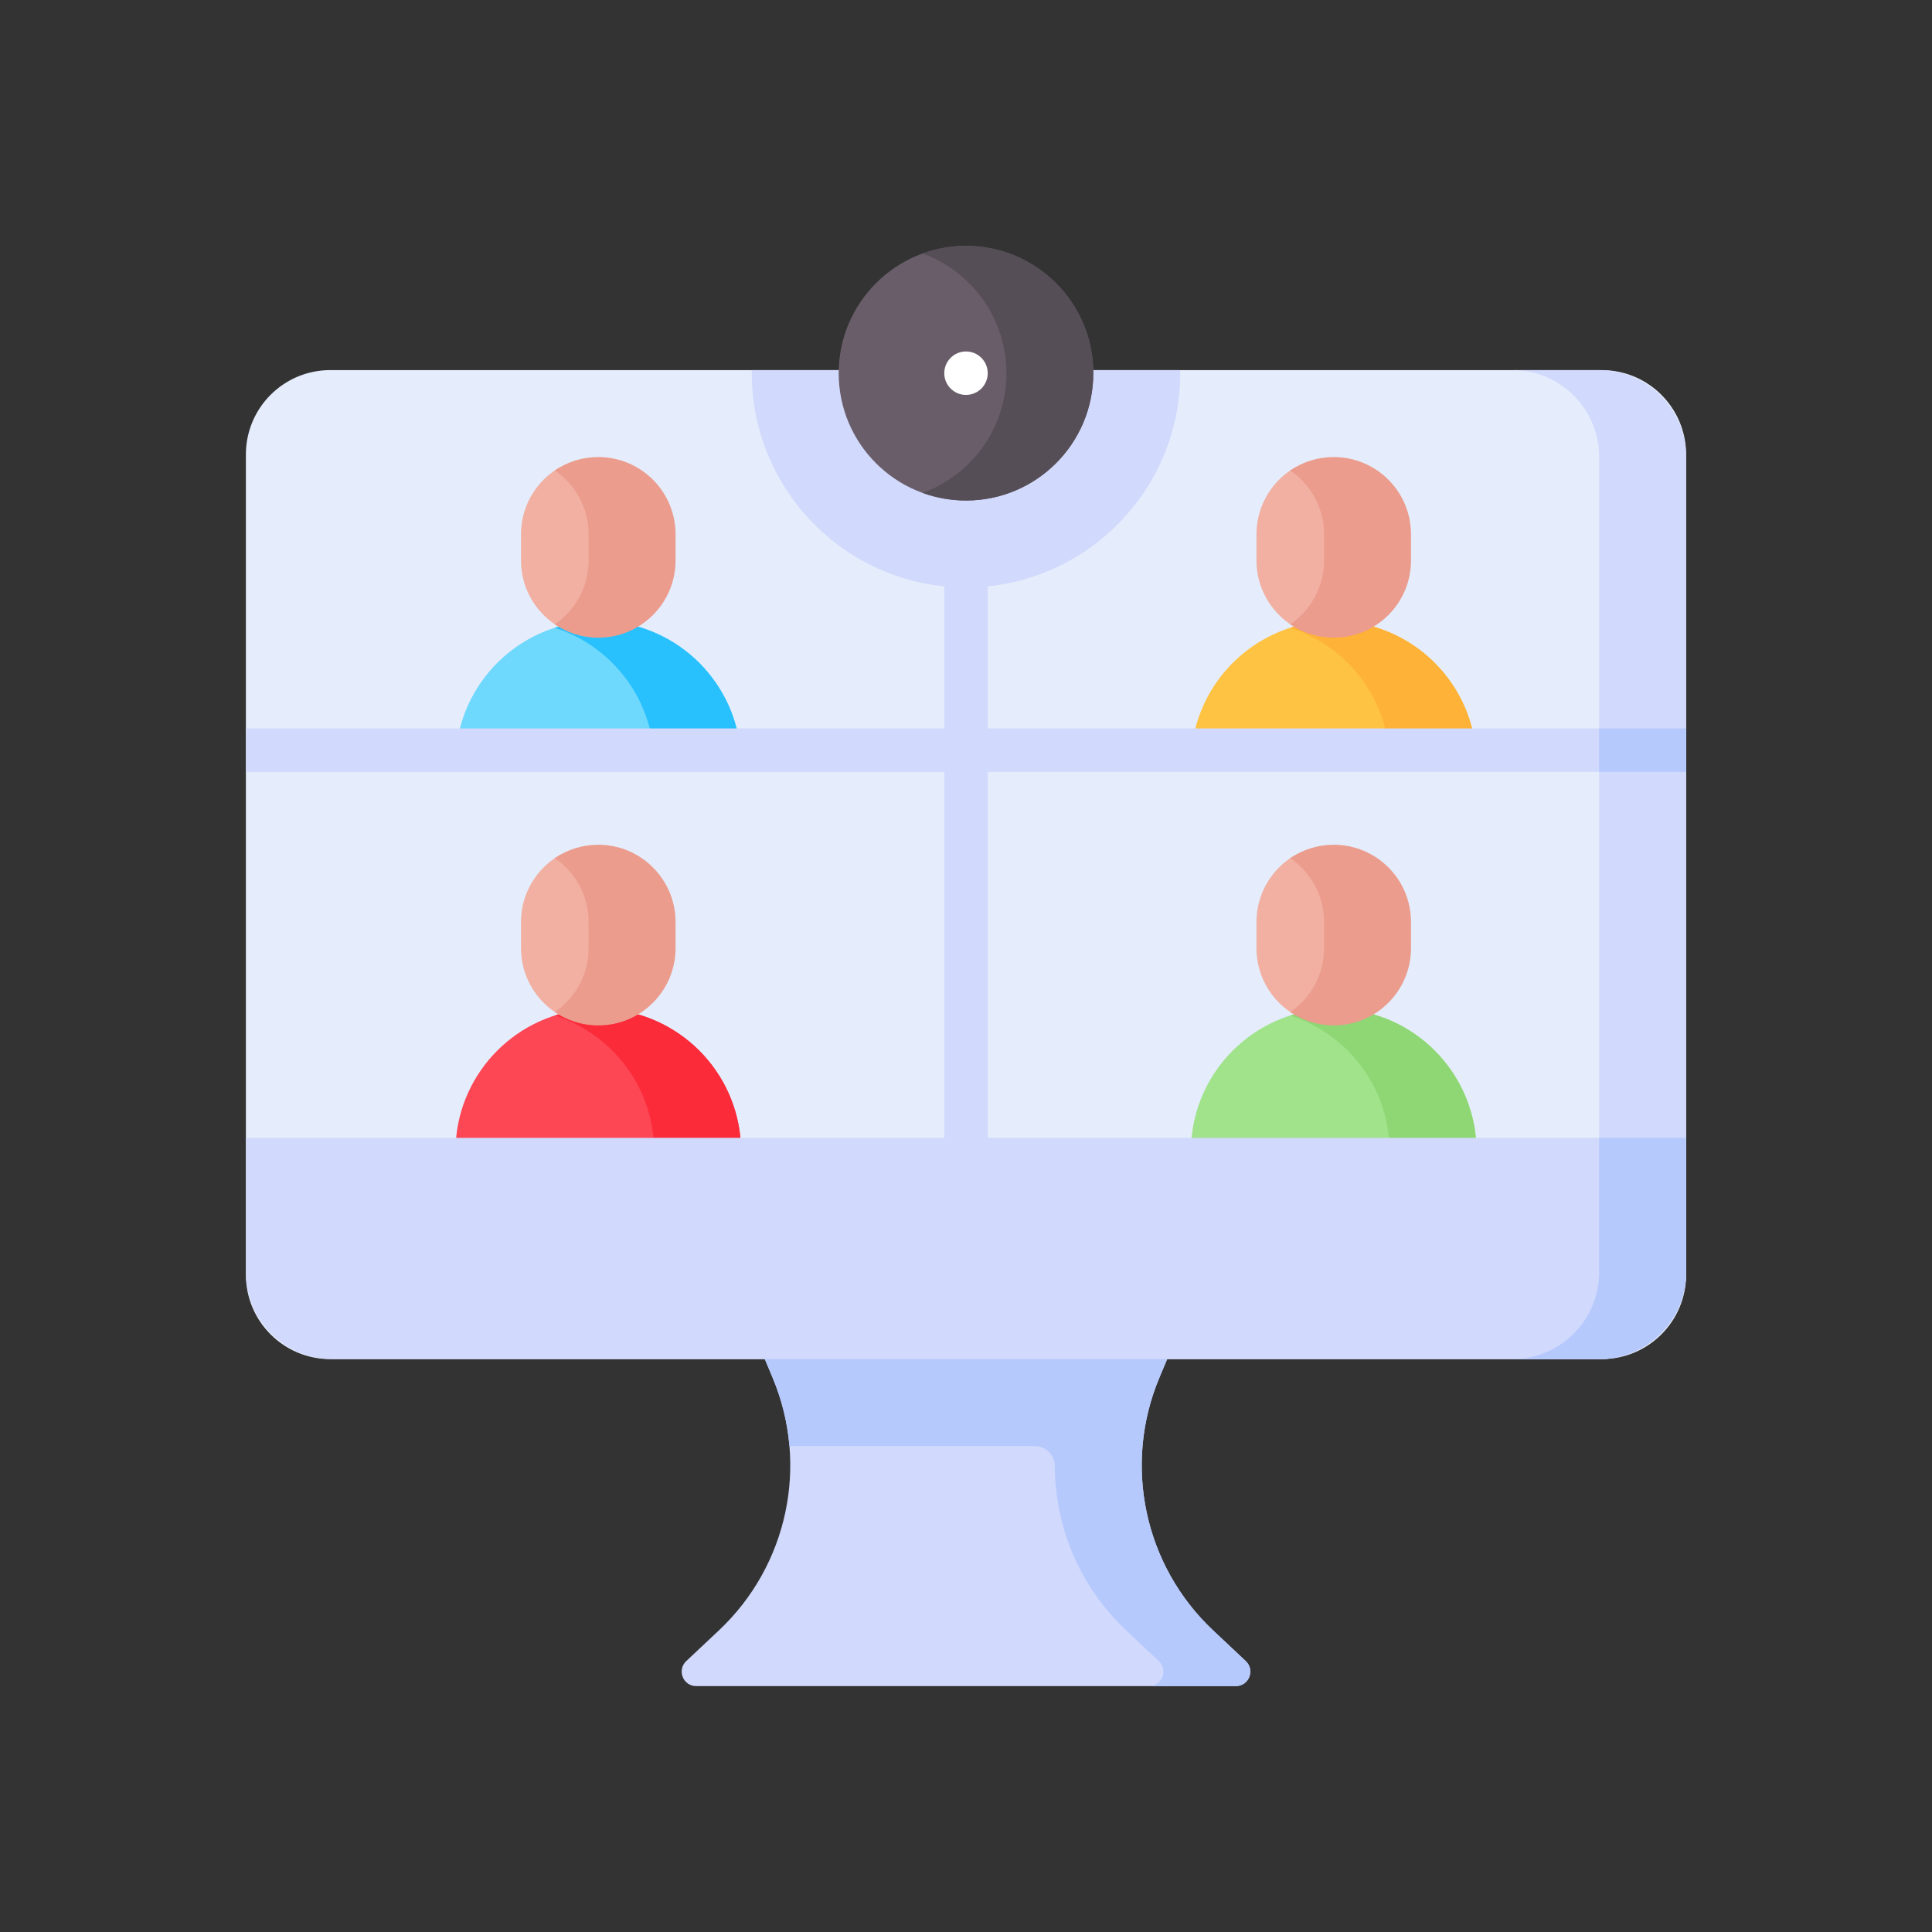 <svg xmlns="http://www.w3.org/2000/svg" width="110" height="110" viewBox="0 0 110 110" fill="none"><rect x="0" y="0" width="110" height="110" fill="#333333" stroke="none"/><g clip-path="url(#clip0_1246_45)"><path d="M70.362 96H39.638C38.891 96 38.528 95.086 39.073 94.574L40.933 92.825C44.855 89.136 46.073 83.4 43.988 78.436L42.506 74.907H67.494L66.011 78.436C63.927 83.4 65.145 89.136 69.067 92.825L70.927 94.574C71.472 95.086 71.109 96 70.362 96Z" fill="#D1D9FC"></path><path d="M91.195 77.382H18.805C16.151 77.382 14 75.231 14 72.578V25.877C14 23.223 16.151 21.072 18.805 21.072H91.195C93.849 21.072 96 23.223 96 25.877V72.578C96 75.231 93.849 77.382 91.195 77.382Z" fill="#E5EDFC"></path><path d="M42.157 42.711C41.764 38.586 38.291 35.358 34.063 35.358C29.835 35.358 26.361 38.586 25.969 42.711H42.157Z" fill="#6FD8FD"></path><path d="M34.063 35.358C33.2 35.358 32.369 35.495 31.588 35.744C34.63 36.716 36.895 39.428 37.207 42.711H42.157C41.765 38.586 38.291 35.358 34.063 35.358Z" fill="#28C1FD"></path><path d="M84.031 42.711C83.638 38.586 80.165 35.358 75.937 35.358C71.709 35.358 68.235 38.586 67.843 42.711H84.031Z" fill="#FFC344"></path><path d="M75.937 35.358C75.073 35.358 74.243 35.495 73.462 35.744C76.504 36.716 78.769 39.428 79.081 42.711H84.031C83.638 38.586 80.165 35.358 75.937 35.358Z" fill="#FEB237"></path><path d="M91.05 21.072H86.101C88.834 21.072 91.05 23.288 91.05 26.022V72.433C91.05 75.166 88.834 77.382 86.101 77.382H91.05C93.784 77.382 96 75.166 96 72.433V26.022C96 23.288 93.784 21.072 91.05 21.072Z" fill="#D1D9FC"></path><path d="M56.237 41.474V21.072H53.763V41.474H14V43.949H53.763V64.786C53.763 65.47 54.317 66.024 55 66.024C55.683 66.024 56.237 65.47 56.237 64.786V43.948H96V41.474L56.237 41.474Z" fill="#D1D9FC"></path><path d="M91.05 41.474H96V43.949H91.05V41.474Z" fill="#B6C9FD"></path><path d="M76.095 35.821C75.184 35.821 74.179 36.031 73.477 35.556C72.306 34.765 71.537 33.426 71.537 31.907V30.422C71.537 28.91 72.3 27.576 73.462 26.783C74.167 26.303 74.844 26.456 75.761 26.456L75.937 26.256C78.367 26.256 79.943 28.007 79.943 30.438V31.906C79.943 34.336 78.526 35.821 76.095 35.821Z" fill="#F1B0A2"></path><path d="M75.937 26.022C75.019 26.022 74.167 26.303 73.462 26.784C74.624 27.576 75.388 28.91 75.388 30.423V31.907C75.388 33.42 74.624 34.754 73.462 35.546C74.167 36.027 75.019 36.308 75.937 36.308C78.367 36.308 80.337 34.338 80.337 31.907V30.423C80.338 27.992 78.367 26.022 75.937 26.022Z" fill="#EB9C8D"></path><path d="M84.031 64.786C83.638 60.661 80.165 57.434 75.937 57.434C71.709 57.434 68.235 60.661 67.843 64.786L75.937 67.261L84.031 64.786Z" fill="#A0E38B"></path><path d="M75.937 57.434C75.073 57.434 74.243 57.57 73.462 57.819C76.504 58.791 78.769 61.503 79.081 64.786H84.031C83.638 60.661 80.165 57.434 75.937 57.434Z" fill="#8FD674"></path><path d="M75.937 58.056C75.025 58.056 74.179 58.106 73.477 57.631C72.306 56.84 71.537 55.501 71.537 53.982V52.497C71.537 50.985 72.3 49.651 73.462 48.858C74.167 48.378 74.825 48.716 75.743 48.716L75.937 48.369C78.367 48.369 79.651 50.293 79.651 52.724L79.916 53.899C79.916 56.33 78.367 58.056 75.937 58.056Z" fill="#F1B0A2"></path><path d="M75.937 48.097C75.019 48.097 74.167 48.378 73.462 48.859C74.624 49.651 75.388 50.985 75.388 52.498V53.983C75.388 55.495 74.624 56.829 73.462 57.621C74.167 58.102 75.019 58.383 75.937 58.383C78.367 58.383 80.337 56.413 80.337 53.983V52.498C80.338 50.067 78.367 48.097 75.937 48.097Z" fill="#EB9C8D"></path><path d="M34.063 35.836C33.152 35.836 32.305 36.031 31.603 35.556C30.432 34.765 29.663 33.426 29.663 31.907V30.422C29.663 28.91 30.426 27.575 31.588 26.783C32.293 26.303 33.145 26.43 34.063 26.43C36.493 26.43 38.072 28.059 38.072 30.489L37.429 31.865C37.429 34.296 36.493 35.836 34.063 35.836Z" fill="#F1B0A2"></path><path d="M34.063 26.022C33.145 26.022 32.293 26.303 31.588 26.784C32.75 27.576 33.514 28.91 33.514 30.423V31.907C33.514 33.42 32.75 34.754 31.588 35.546C32.293 36.027 33.145 36.308 34.063 36.308C36.493 36.308 38.464 34.338 38.464 31.907V30.423C38.464 27.992 36.493 26.022 34.063 26.022Z" fill="#EB9C8D"></path><path d="M42.157 64.786C41.764 60.661 38.291 57.434 34.063 57.434C29.835 57.434 26.361 60.661 25.969 64.786L34.063 67.261L42.157 64.786Z" fill="#FD4755"></path><path d="M34.063 57.434C33.2 57.434 32.369 57.57 31.588 57.819C34.631 58.791 36.895 61.503 37.208 64.786H42.157C41.765 60.661 38.291 57.434 34.063 57.434Z" fill="#FB2B3A"></path><path d="M34.177 57.998C33.266 57.998 32.305 58.106 31.603 57.631C30.432 56.84 29.663 55.501 29.663 53.982V52.498C29.663 50.985 30.426 49.651 31.588 48.858C32.293 48.378 33.145 48.351 34.063 48.351L34.232 48.266C36.662 48.266 38.219 50.113 38.219 52.543L38.144 54.016C38.144 56.446 36.608 57.998 34.177 57.998Z" fill="#F1B0A2"></path><path d="M34.063 48.097C33.145 48.097 32.293 48.378 31.588 48.859C32.751 49.651 33.514 50.985 33.514 52.498V53.983C33.514 55.495 32.751 56.829 31.588 57.621C32.293 58.102 33.145 58.383 34.063 58.383C36.493 58.383 38.464 56.413 38.464 53.983V52.498C38.464 50.067 36.493 48.097 34.063 48.097Z" fill="#EB9C8D"></path><path d="M42.802 21.248C42.802 27.974 48.274 33.446 55 33.446C61.726 33.446 67.198 27.974 67.198 21.248C67.198 21.189 67.194 21.131 67.194 21.072H42.806C42.806 21.131 42.802 21.189 42.802 21.248Z" fill="#D1D9FC"></path><path d="M55 28.497C59.003 28.497 62.248 25.252 62.248 21.248C62.248 17.245 59.003 14 55 14C50.997 14 47.752 17.245 47.752 21.248C47.752 25.252 50.997 28.497 55 28.497Z" fill="#695D69"></path><path d="M55 14C54.131 14 53.297 14.153 52.525 14.434C55.309 15.446 57.299 18.114 57.299 21.248C57.299 24.382 55.309 27.051 52.525 28.063C53.297 28.343 54.131 28.497 55 28.497C59.003 28.497 62.248 25.252 62.248 21.248C62.248 17.245 59.003 14 55 14Z" fill="#564E57"></path><path d="M65.413 96H70.362C71.109 96 71.472 95.086 70.927 94.574L69.067 92.825C65.145 89.136 63.927 83.4 66.012 78.437L67.494 74.908H42.506L43.988 78.437C44.519 79.701 44.835 81.014 44.947 82.332H58.902C59.534 82.332 60.054 82.84 60.056 83.472C60.068 86.944 61.482 90.347 64.117 92.825L65.978 94.574C66.522 95.086 66.16 96 65.413 96Z" fill="#B6C9FD"></path><path d="M18.95 77.382H91.05C93.784 77.382 96 75.166 96 72.433V64.786H14V72.433C14 75.166 16.216 77.382 18.95 77.382Z" fill="#D1D9FC"></path><path d="M91.05 64.786V72.433C91.05 75.166 88.834 77.382 86.101 77.382H91.05C93.784 77.382 96 75.166 96 72.433V64.786H91.05Z" fill="#B6C9FD"></path><path d="M55 22.485C55.683 22.485 56.237 21.931 56.237 21.248C56.237 20.565 55.683 20.011 55 20.011C54.317 20.011 53.763 20.565 53.763 21.248C53.763 21.931 54.317 22.485 55 22.485Z" fill="white"></path></g><defs><clipPath id="clip0_1246_45"><rect width="82" height="82" fill="white" transform="translate(14 14)"></rect></clipPath></defs></svg>